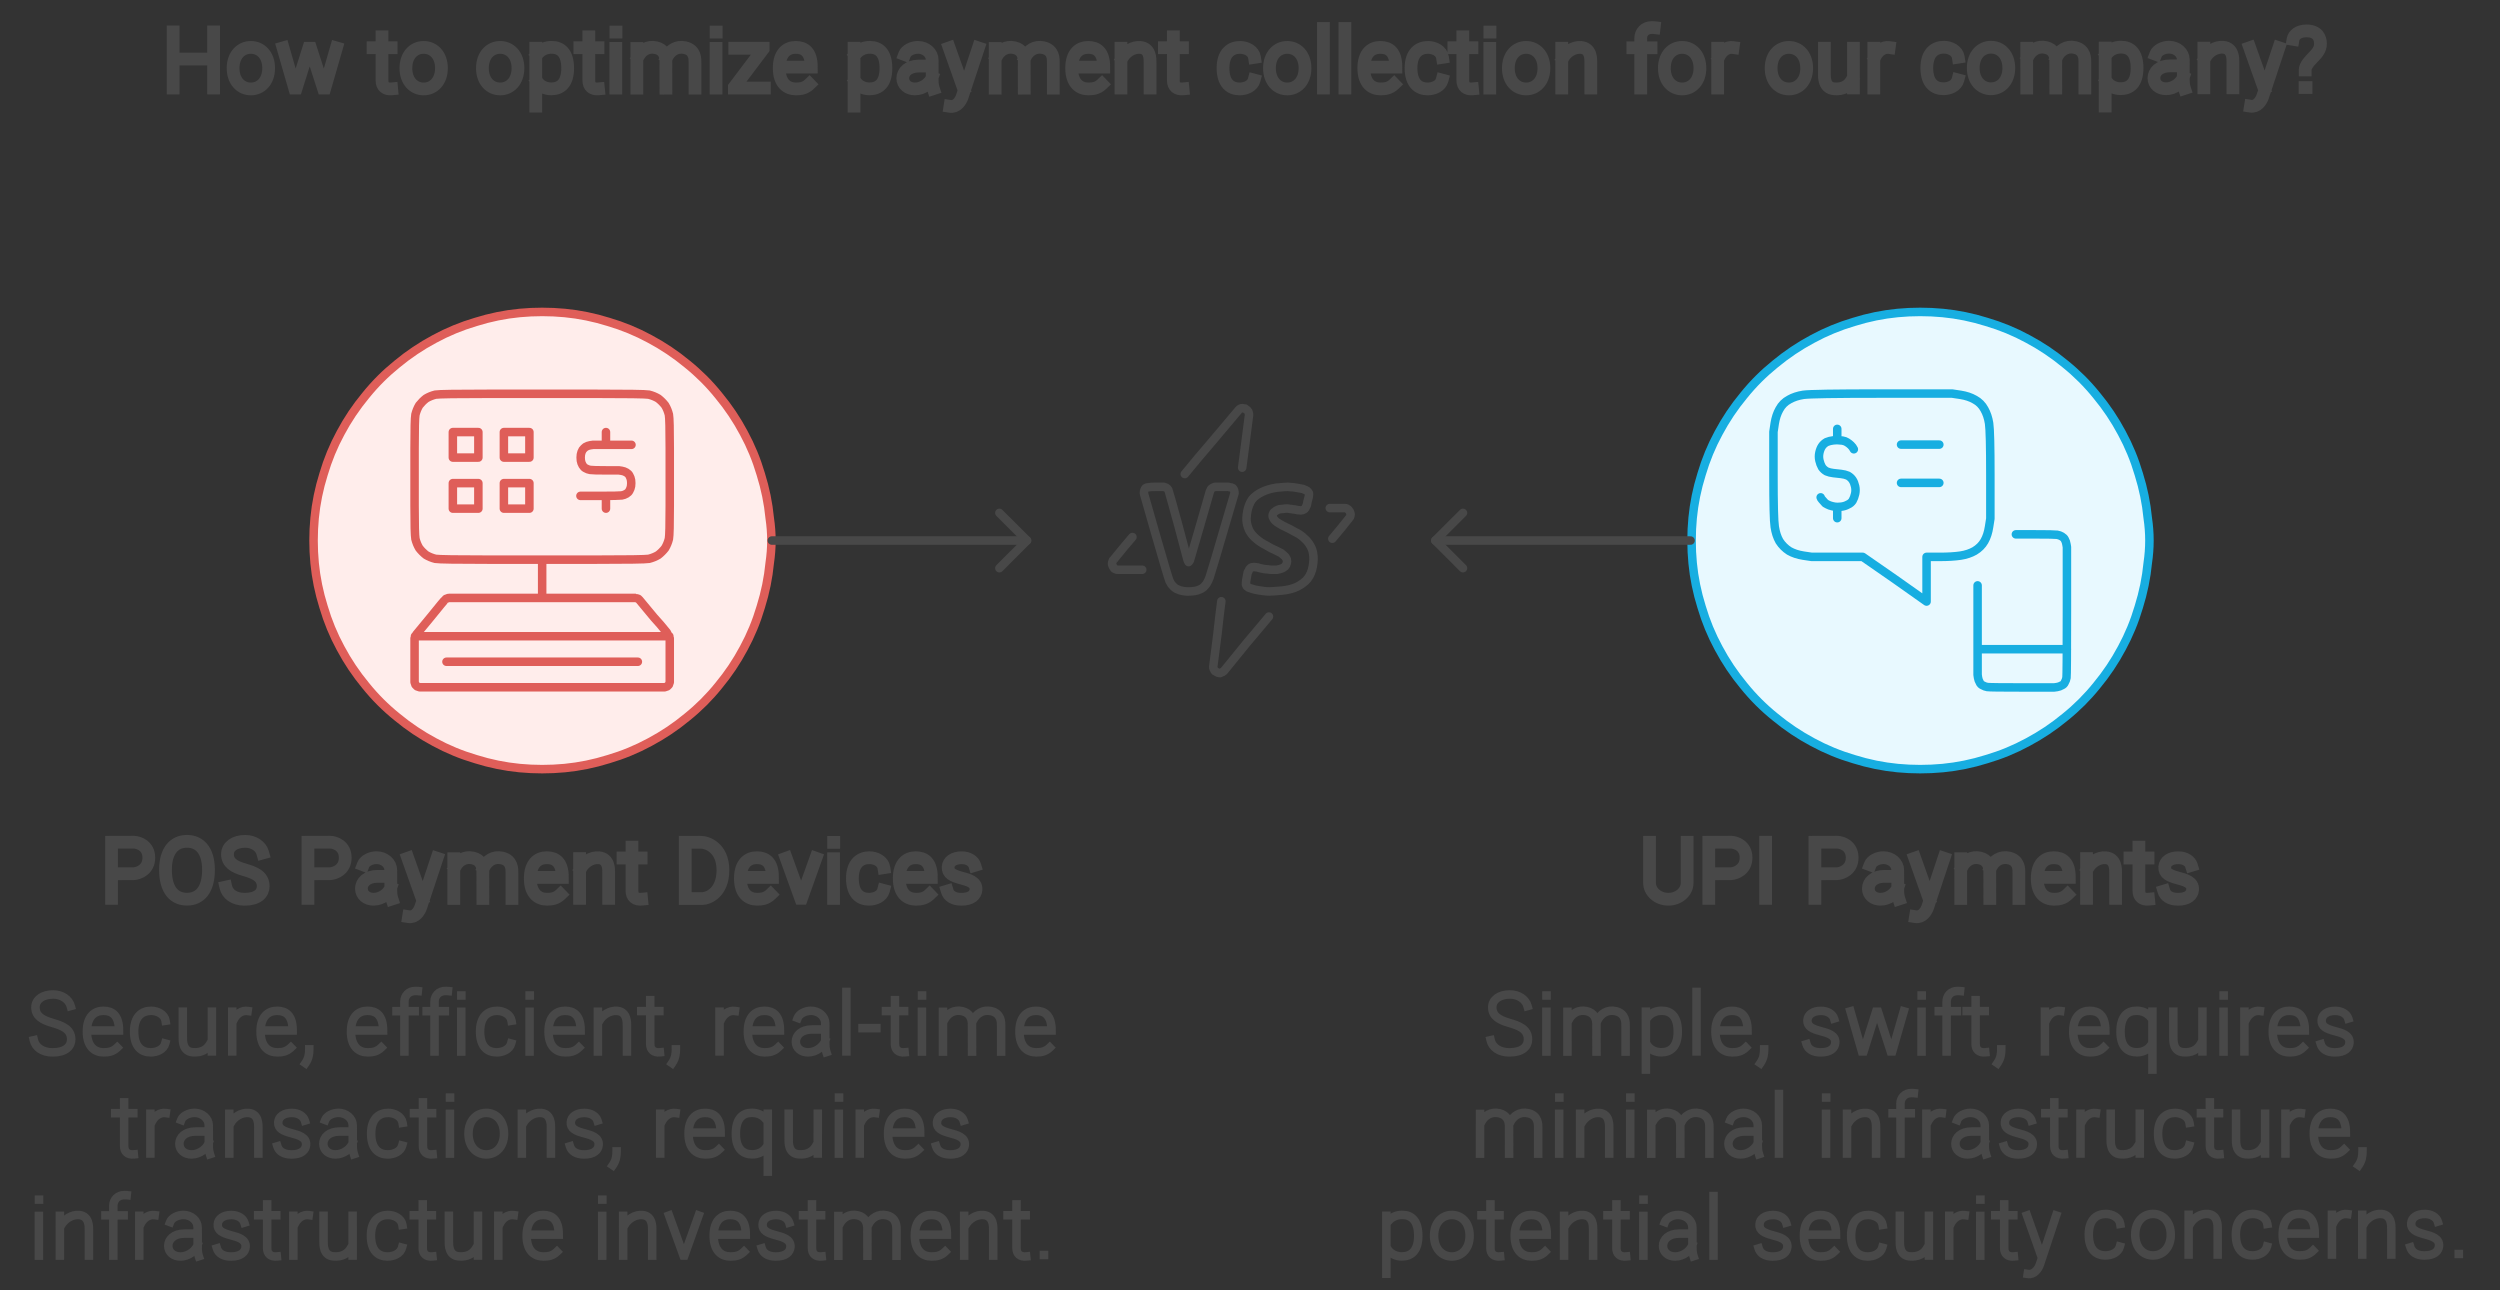 <svg width="436" height="225" viewBox="0 0 436 225" fill="none" xmlns="http://www.w3.org/2000/svg">
<rect x="0" y="0" width="436" height="225" fill="#333333" stroke="none"/>
<path fill-rule="evenodd" clip-rule="evenodd" d="M134.533 94.269C134.533 92.983 134.434 91.672 134.236 90.337C133.989 87.766 133.47 85.219 132.679 82.697C131.937 80.175 130.948 77.777 129.712 75.502C128.476 73.178 127.017 71.002 125.335 68.975C123.704 66.947 121.874 65.118 119.846 63.486C117.819 61.805 115.643 60.346 113.319 59.109C111.044 57.873 108.646 56.884 106.124 56.142C103.602 55.351 101.055 54.832 98.484 54.585C95.863 54.338 93.242 54.338 90.621 54.585C88.05 54.832 85.503 55.351 82.981 56.142C80.46 56.884 78.061 57.873 75.786 59.109C73.462 60.346 71.287 61.805 69.259 63.486C67.232 65.118 65.402 66.947 63.77 68.975C62.089 71.002 60.63 73.178 59.394 75.502C58.157 77.777 57.169 80.175 56.427 82.697C55.636 85.219 55.116 87.766 54.869 90.337C54.622 92.958 54.622 95.579 54.869 98.2C55.116 100.771 55.636 103.318 56.427 105.84C57.169 108.362 58.157 110.76 59.394 113.035C60.63 115.359 62.089 117.535 63.77 119.562C65.402 121.59 67.232 123.419 69.259 125.051C71.287 126.733 73.462 128.191 75.786 129.428C78.061 130.664 80.46 131.653 82.981 132.395C85.503 133.186 88.05 133.705 90.621 133.952C93.242 134.2 95.863 134.2 98.484 133.952C101.055 133.705 103.602 133.186 106.124 132.395C108.646 131.653 111.044 130.664 113.319 129.428C115.643 128.191 117.819 126.733 119.846 125.051C121.874 123.419 123.704 121.59 125.335 119.562C127.017 117.535 128.476 115.359 129.712 113.035C130.948 110.76 131.937 108.362 132.679 105.84C133.47 103.318 133.989 100.771 134.236 98.2C134.434 96.865 134.533 95.554 134.533 94.269Z" fill="#FFEDEB" stroke="#DF5E59" stroke-width="1.484" stroke-miterlimit="1.5" stroke-linecap="round" stroke-linejoin="round"/>
<path fill-rule="evenodd" clip-rule="evenodd" d="M374.861 94.269C374.861 92.983 374.762 91.672 374.565 90.337C374.317 87.766 373.798 85.219 373.007 82.697C372.265 80.175 371.276 77.777 370.04 75.502C368.804 73.178 367.345 71.002 365.664 68.975C364.032 66.947 362.202 65.118 360.175 63.486C358.147 61.805 355.971 60.346 353.647 59.109C351.372 57.873 348.974 56.884 346.452 56.142C343.93 55.351 341.384 54.832 338.812 54.585C336.191 54.338 333.57 54.338 330.95 54.585C328.378 54.832 325.832 55.351 323.31 56.142C320.788 56.884 318.389 57.873 316.115 59.109C313.79 60.346 311.615 61.805 309.587 63.486C307.56 65.118 305.73 66.947 304.098 68.975C302.417 71.002 300.958 73.178 299.722 75.502C298.486 77.777 297.497 80.175 296.755 82.697C295.964 85.219 295.444 87.766 295.197 90.337C294.95 92.958 294.95 95.579 295.197 98.2C295.444 100.771 295.964 103.318 296.755 105.84C297.497 108.362 298.486 110.76 299.722 113.035C300.958 115.359 302.417 117.535 304.098 119.562C305.73 121.59 307.56 123.419 309.587 125.051C311.615 126.733 313.79 128.191 316.115 129.428C318.389 130.664 320.788 131.653 323.31 132.395C325.832 133.186 328.378 133.705 330.95 133.952C333.57 134.2 336.191 134.2 338.812 133.952C341.384 133.705 343.93 133.186 346.452 132.395C348.974 131.653 351.372 130.664 353.647 129.428C355.971 128.191 358.147 126.733 360.175 125.051C362.202 123.419 364.032 121.59 365.664 119.562C367.345 117.535 368.804 115.359 370.04 113.035C371.276 110.76 372.265 108.362 373.007 105.84C373.798 103.318 374.317 100.771 374.565 98.2C374.762 96.865 374.861 95.554 374.861 94.269Z" fill="#E8F9FF" stroke="#17AEE1" stroke-width="1.484" stroke-miterlimit="1.5" stroke-linecap="round" stroke-linejoin="round"/>
<path d="M30.197 5.569V15.353M37.253 5.569V15.353M30.574 10.298H36.897M49.367 8.352L51.381 15.347H51.661L53.843 8.421H54.166L56.396 15.347H56.655L58.671 8.352M68.305 15.5C67.259 15.603 66.623 15.059 66.623 14.062V6.417M68.217 8.317H66.909M65.057 8.317H66.344M93.438 8.415V18.517M93.709 9.416C94.364 8.602 95.24 8.255 96.211 8.255C97.829 8.255 99 9.253 99 11.902C99 14.551 97.751 15.498 96.133 15.498C95.19 15.498 94.236 15.097 93.709 14.308M104.376 15.5C103.33 15.603 102.694 15.059 102.694 14.062V6.417M104.289 8.317H102.981M101.129 8.317H102.415M107.409 5.594H107.427M107.397 8.437V15.365M111.067 8.445L111.067 15.379M116.136 15.379L116.128 10.414C116.081 9.714 115.808 8.641 114.418 8.322C112.979 7.993 111.882 8.767 111.336 9.765M121.206 15.379V10.888C121.206 10.36 121.291 8.735 119.488 8.322C117.983 7.977 116.845 8.84 116.326 9.905M124.885 5.594H124.903M124.873 8.437V15.365M128.142 8.419H133.094V8.535L128.078 15.187V15.353L133.312 15.353M141.173 14.678C140.451 15.373 139.691 15.509 138.811 15.509C137.277 15.509 135.895 14.537 135.895 11.888C135.895 9.238 137.237 8.266 138.771 8.266C140.306 8.266 141.495 9.049 141.495 11.699H136.14M148.943 8.415V18.517M149.215 9.416C149.87 8.602 150.746 8.255 151.717 8.255C153.335 8.255 154.506 9.253 154.506 11.902C154.506 14.551 153.256 15.498 151.638 15.498C150.695 15.498 149.742 15.097 149.215 14.308M157.766 9.506C158.036 8.79 159.087 8.261 160.081 8.261C161.456 8.261 162.57 9.235 162.57 10.436L162.574 11.518V13.457C162.574 14.23 162.556 14.778 162.779 15.465M162.293 11.518H160.269C158.412 11.518 157.448 12.546 157.448 13.654C157.448 14.762 158.366 15.511 159.565 15.511C161.035 15.511 162.241 14.433 162.538 13.576M165.674 18.549C166.827 18.732 167.511 17.656 167.776 16.954L170.632 8.353M165.543 8.353L168.022 15.332M173.56 8.445L173.56 15.379M178.629 15.379L178.621 10.414C178.573 9.714 178.301 8.641 176.911 8.322C175.472 7.993 174.374 8.767 173.828 9.765M183.699 15.379V10.888C183.699 10.36 183.784 8.735 181.981 8.322C180.476 7.977 179.338 8.84 178.818 9.905M192.176 14.678C191.454 15.373 190.693 15.509 189.814 15.509C188.28 15.509 186.898 14.537 186.898 11.888C186.898 9.238 188.24 8.266 189.774 8.266C191.309 8.266 192.498 9.049 192.498 11.699H187.143M195.5 8.419L195.5 15.353M200.57 15.353V10.862C200.57 10.334 200.64 8.427 198.873 8.276C197.569 8.165 196.316 8.999 195.74 10.033M206.315 15.5C205.269 15.603 204.633 15.059 204.633 14.062V6.417M206.228 8.317H204.92M203.068 8.317H204.354M218.719 13.963C218.443 14.998 217.28 15.509 216.191 15.509C214.605 15.509 213.295 14.537 213.295 11.888C213.295 9.238 214.682 8.266 216.267 8.266C217.385 8.266 218.609 8.887 218.782 10.003M230.805 4.966V15.352M234.551 4.966V15.352M243.127 14.678C242.404 15.373 241.644 15.509 240.765 15.509C239.231 15.509 237.848 14.537 237.848 11.888C237.848 9.238 239.191 8.266 240.725 8.266C242.26 8.266 243.449 9.049 243.449 11.699H238.094M251.504 13.963C251.228 14.998 250.066 15.509 248.976 15.509C247.391 15.509 246.081 14.537 246.081 11.888C246.081 9.238 247.467 8.266 249.053 8.266C250.171 8.266 251.395 8.887 251.568 10.003M256.799 15.5C255.753 15.603 255.117 15.059 255.117 14.062V6.417M256.711 8.317H255.403M253.551 8.317H254.838M259.832 5.594H259.849M259.82 8.437V15.365M272.368 8.419L272.368 15.353M277.437 15.353V10.862C277.437 10.334 277.508 8.427 275.741 8.276C274.437 8.165 273.184 8.999 272.608 10.033M288.483 4.819C288.358 4.805 288.149 4.805 288.055 4.805C286.883 4.805 286.143 5.641 286.143 6.673V15.354M287.941 8.333H286.392M284.769 8.333H285.901M302.25 8.292C301.226 8.151 300.3 8.819 299.824 9.783M299.561 8.414V15.349M323.243 15.343L323.243 8.409M318.173 8.409V12.9C318.173 13.428 318.103 15.329 319.87 15.486C321.42 15.624 322.365 15.001 322.886 14.123M329.479 8.292C328.456 8.151 327.53 8.819 327.053 9.783M326.79 8.414V15.349M341.459 13.931C341.183 14.966 340.021 15.477 338.931 15.477C337.346 15.477 336.036 14.505 336.036 11.856C336.036 9.207 337.422 8.234 339.008 8.234C340.126 8.234 341.35 8.855 341.523 9.971M353.459 8.413L353.46 15.347M358.529 15.347L358.521 10.382C358.473 9.682 358.201 8.609 356.811 8.29C355.372 7.961 354.274 8.735 353.728 9.733M363.599 15.347V10.856C363.599 10.328 363.684 8.703 361.881 8.29C360.376 7.945 359.237 8.808 358.718 9.873M367.14 8.383V18.485M367.411 9.384C368.066 8.571 368.942 8.223 369.913 8.223C371.531 8.223 372.702 9.221 372.702 11.87C372.702 14.52 371.453 15.466 369.835 15.466C368.892 15.466 367.938 15.065 367.411 14.276M375.963 9.474C376.233 8.758 377.283 8.229 378.277 8.229C379.652 8.229 380.766 9.203 380.766 10.404L380.771 11.486V13.425C380.771 14.198 380.752 14.746 380.976 15.433M380.489 11.486H378.466C376.609 11.486 375.644 12.514 375.644 13.622C375.644 14.73 376.563 15.479 377.761 15.479C379.232 15.479 380.438 14.402 380.735 13.544M384.353 8.387L384.353 15.321M389.422 15.321V10.83C389.422 10.302 389.493 8.395 387.726 8.244C386.422 8.133 385.169 8.967 384.593 10.001M392.482 18.517C393.635 18.7 394.319 17.624 394.584 16.922L397.44 8.321M392.352 8.321L394.83 15.3M402.022 12.202C402.022 11.978 402.08 11.389 403.095 10.334C404.111 9.279 404.69 8.69 404.69 7.616C404.69 6.598 404.198 5.389 402.248 5.389C400.778 5.389 400.02 6.173 399.908 6.856M401.998 15.273H402.173M46.852 11.888C46.852 14.162 45.464 15.511 43.752 15.511C42.04 15.511 40.652 14.162 40.652 11.888C40.652 9.614 42.04 8.266 43.752 8.266C45.464 8.266 46.852 9.614 46.852 11.888ZM76.989 11.888C76.989 14.162 75.601 15.511 73.889 15.511C72.177 15.511 70.789 14.162 70.789 11.888C70.789 9.614 72.177 8.266 73.889 8.266C75.601 8.266 76.989 9.614 76.989 11.888ZM90.333 11.888C90.333 14.162 88.945 15.511 87.233 15.511C85.521 15.511 84.134 14.162 84.134 11.888C84.134 9.614 85.521 8.266 87.233 8.266C88.945 8.266 90.333 9.614 90.333 11.888ZM227.594 11.888C227.594 14.162 226.206 15.511 224.494 15.511C222.783 15.511 221.395 14.162 221.395 11.888C221.395 9.614 222.783 8.266 224.494 8.266C226.206 8.266 227.594 9.614 227.594 11.888ZM269.258 11.888C269.258 14.162 267.871 15.511 266.159 15.511C264.447 15.511 263.059 14.162 263.059 11.888C263.059 9.614 264.447 8.266 266.159 8.266C267.871 8.266 269.258 9.614 269.258 11.888ZM296.466 11.888C296.466 14.162 295.078 15.511 293.366 15.511C291.654 15.511 290.266 14.162 290.266 11.888C290.266 9.614 291.654 8.266 293.366 8.266C295.078 8.266 296.466 9.614 296.466 11.888ZM315.084 11.888C315.084 14.162 313.696 15.511 311.984 15.511C310.272 15.511 308.884 14.162 308.884 11.888C308.884 9.614 310.272 8.266 311.984 8.266C313.696 8.266 315.084 9.614 315.084 11.888ZM350.335 11.856C350.335 14.13 348.947 15.479 347.235 15.479C345.523 15.479 344.135 14.13 344.135 11.856C344.135 9.583 345.523 8.234 347.235 8.234C348.947 8.234 350.335 9.583 350.335 11.856Z" stroke="#484848" stroke-width="2.225" stroke-linecap="square"/>
<path d="M94.553 104.282C83.773 104.282 78.383 104.282 78.383 104.282C78.383 104.282 78.358 104.282 78.309 104.282C78.21 104.282 78.111 104.307 78.012 104.356C77.963 104.356 77.889 104.381 77.79 104.431C77.74 104.48 77.691 104.53 77.641 104.579C77.543 104.628 76.677 105.667 75.045 107.694C73.413 109.672 72.597 110.661 72.597 110.661C72.597 110.661 72.548 110.785 72.449 111.032C72.35 111.23 72.301 111.329 72.301 111.329C72.301 111.329 72.301 112.565 72.301 115.038C72.301 117.51 72.301 118.746 72.301 118.746C72.301 118.746 72.301 118.821 72.301 118.969C72.35 119.167 72.4 119.315 72.449 119.414C72.548 119.513 72.647 119.612 72.746 119.711C72.845 119.76 72.993 119.81 73.191 119.859C73.339 119.859 80.46 119.859 94.553 119.859C108.647 119.859 115.693 119.859 115.693 119.859C115.693 119.859 115.767 119.859 115.916 119.859C116.114 119.81 116.262 119.76 116.361 119.711C116.46 119.612 116.559 119.513 116.658 119.414C116.707 119.315 116.756 119.167 116.806 118.969C116.806 118.821 116.806 117.51 116.806 115.038C116.806 112.565 116.806 111.329 116.806 111.329C116.806 111.329 116.756 111.23 116.658 111.032C116.46 110.637 116.336 110.389 116.287 110.29C115.495 109.301 114.754 108.436 114.061 107.694C112.38 105.667 111.539 104.653 111.539 104.653C111.539 104.653 111.515 104.628 111.465 104.579C111.416 104.53 111.366 104.48 111.317 104.431C111.218 104.381 111.144 104.356 111.094 104.356C110.996 104.307 110.921 104.282 110.872 104.282C110.773 104.282 105.333 104.282 94.553 104.282ZM94.553 104.282V97.606M116.732 110.958H72.375M77.864 115.409H111.243M105.68 86.48V88.706M105.68 75.354V77.579M101.229 86.48C102.366 86.48 103.479 86.48 104.567 86.48C106.792 86.48 108.078 86.456 108.424 86.406C108.721 86.357 108.993 86.258 109.24 86.109C109.487 85.961 109.66 85.788 109.759 85.59C109.908 85.343 110.006 85.071 110.056 84.774C110.105 84.428 110.105 84.082 110.056 83.736C110.006 83.439 109.908 83.167 109.759 82.92C109.66 82.722 109.487 82.549 109.24 82.401C108.993 82.252 108.721 82.153 108.424 82.104C108.078 82.055 107.905 82.03 107.905 82.03C107.905 82.03 107.163 82.03 105.68 82.03C104.196 82.03 103.281 82.005 102.935 81.956C102.638 81.906 102.366 81.807 102.119 81.659C101.921 81.56 101.748 81.387 101.6 81.14C101.452 80.892 101.353 80.62 101.303 80.324C101.254 79.978 101.254 79.631 101.303 79.285C101.353 78.989 101.452 78.717 101.6 78.469C101.748 78.272 101.921 78.099 102.119 77.95C102.366 77.802 102.638 77.703 102.935 77.653C103.281 77.604 103.454 77.579 103.454 77.579C103.454 77.579 104.567 77.579 106.792 77.579C107.93 77.579 109.042 77.579 110.13 77.579M78.977 75.354V79.805H83.427V75.354H78.977ZM87.878 75.354V79.805H92.328V75.354H87.878ZM78.977 84.255V88.706H83.427V84.255H78.977ZM87.878 84.255V88.706H92.328V84.255H87.878ZM94.553 68.678C97.52 68.678 100.487 68.678 103.454 68.678C109.388 68.678 112.627 68.728 113.171 68.827C113.765 68.975 114.309 69.197 114.803 69.494C115.248 69.84 115.644 70.236 115.99 70.681C116.287 71.175 116.509 71.719 116.658 72.313C116.756 72.857 116.806 74.81 116.806 78.173C116.806 81.486 116.806 84.824 116.806 88.186C116.806 91.499 116.756 93.428 116.658 93.972C116.509 94.565 116.287 95.109 115.99 95.604C115.644 96.049 115.248 96.445 114.803 96.791C114.309 97.087 113.765 97.31 113.171 97.458C112.627 97.557 109.388 97.606 103.454 97.606C97.52 97.606 91.586 97.606 85.652 97.606C79.718 97.606 76.479 97.557 75.935 97.458C75.342 97.31 74.798 97.087 74.303 96.791C73.859 96.445 73.463 96.049 73.117 95.604C72.82 95.109 72.597 94.565 72.449 93.972C72.35 93.428 72.301 91.499 72.301 88.186C72.301 84.824 72.301 81.486 72.301 78.173C72.301 74.81 72.35 72.857 72.449 72.313C72.597 71.719 72.82 71.175 73.117 70.681C73.463 70.236 73.859 69.84 74.303 69.494C74.798 69.197 75.342 68.975 75.935 68.827C76.479 68.728 79.718 68.678 85.652 68.678C88.619 68.678 91.586 68.678 94.553 68.678Z" stroke="#DF5E59" stroke-width="1.484" stroke-miterlimit="1.5" stroke-linecap="round" stroke-linejoin="round"/>
<path d="M213.001 104.856C212.753 106.735 212.531 108.614 212.333 110.493C211.838 114.251 211.591 116.18 211.591 116.279C211.591 116.427 211.616 116.551 211.665 116.65C211.715 116.748 211.764 116.847 211.814 116.946C211.863 117.045 211.962 117.119 212.11 117.169C212.209 117.218 212.259 117.243 212.259 117.243C212.259 117.243 212.308 117.268 212.407 117.317C212.555 117.367 212.679 117.391 212.778 117.391C212.877 117.342 212.976 117.292 213.075 117.243C213.174 117.243 213.272 117.194 213.371 117.095C213.47 116.996 213.52 116.946 213.52 116.946C213.52 116.946 214.805 115.364 217.377 112.199C218.712 110.617 220.022 109.059 221.308 107.526M232.36 93.952C232.855 93.359 233.349 92.765 233.844 92.172C234.783 90.985 235.278 90.367 235.327 90.317C235.426 90.219 235.476 90.12 235.476 90.021C235.525 89.922 235.55 89.823 235.55 89.724C235.55 89.625 235.525 89.526 235.476 89.427C235.426 89.279 235.401 89.205 235.401 89.205C235.401 89.205 235.377 89.18 235.327 89.131C235.278 89.032 235.204 88.933 235.105 88.834C235.055 88.784 234.981 88.735 234.882 88.686C234.783 88.636 234.684 88.611 234.586 88.611C234.487 88.611 234.437 88.611 234.437 88.611C234.437 88.611 234.017 88.611 233.176 88.611C232.731 88.611 232.311 88.611 231.915 88.611M199.204 99.367C198.512 99.367 197.819 99.367 197.127 99.367C195.742 99.367 195.001 99.367 194.902 99.367C194.803 99.367 194.704 99.342 194.605 99.293C194.506 99.243 194.407 99.194 194.308 99.144C194.259 99.095 194.209 99.021 194.16 98.922C194.111 98.823 194.086 98.773 194.086 98.773C194.086 98.773 194.061 98.724 194.012 98.625C193.962 98.526 193.938 98.403 193.938 98.254C193.938 98.155 193.962 98.056 194.012 97.957C194.012 97.908 194.036 97.834 194.086 97.735C194.185 97.636 194.234 97.587 194.234 97.587C194.234 97.587 194.778 96.919 195.866 95.584C196.41 94.941 196.954 94.298 197.498 93.655M206.621 82.677C208.154 80.798 209.712 78.944 211.294 77.114C214.36 73.455 215.943 71.576 216.042 71.477C216.141 71.378 216.24 71.304 216.338 71.254C216.437 71.205 216.536 71.18 216.635 71.18C216.734 71.18 216.858 71.205 217.006 71.254C217.105 71.254 217.154 71.254 217.154 71.254C217.154 71.254 217.204 71.304 217.303 71.403C217.451 71.452 217.55 71.526 217.599 71.625C217.698 71.724 217.748 71.823 217.748 71.922C217.797 72.021 217.822 72.12 217.822 72.219C217.822 72.367 217.822 72.441 217.822 72.441C217.822 72.441 217.624 73.974 217.229 77.04C217.031 78.523 216.833 80.032 216.635 81.565M210.924 100.776C211.665 98.403 212.382 96.004 213.075 93.581C214.509 88.735 215.251 86.213 215.3 86.015C215.3 85.817 215.275 85.644 215.226 85.496C215.176 85.348 215.102 85.224 215.003 85.125C214.855 85.026 214.682 84.977 214.484 84.977C214.286 84.927 214.187 84.903 214.187 84.903C214.187 84.903 213.841 84.903 213.149 84.903C212.457 84.903 212.036 84.903 211.888 84.903C211.74 84.952 211.616 85.001 211.517 85.051C211.418 85.1 211.344 85.15 211.294 85.199C211.196 85.298 211.121 85.422 211.072 85.57C211.023 85.669 210.998 85.719 210.998 85.719C210.998 85.719 210.429 87.697 209.292 91.653C208.154 95.559 207.561 97.587 207.512 97.735C207.462 97.834 207.388 97.933 207.289 98.032C207.24 97.933 207.19 97.834 207.141 97.735C207.091 97.587 207.067 97.512 207.067 97.512C207.067 97.512 206.547 95.559 205.509 91.653C204.421 87.697 203.852 85.669 203.803 85.57C203.753 85.422 203.704 85.323 203.654 85.273C203.556 85.175 203.457 85.1 203.358 85.051C203.259 85.001 203.135 84.952 202.987 84.903C202.888 84.903 202.839 84.903 202.839 84.903C202.839 84.903 202.468 84.903 201.726 84.903C200.984 84.903 200.514 84.927 200.317 84.977C200.119 84.977 199.946 85.026 199.797 85.125C199.698 85.224 199.624 85.348 199.575 85.496C199.525 85.644 199.501 85.817 199.501 86.015C199.55 86.213 199.575 86.312 199.575 86.312C199.575 86.312 200.267 88.735 201.652 93.581C203.036 98.378 203.803 100.949 203.951 101.295C204.099 101.641 204.297 101.938 204.545 102.185C204.742 102.433 205.014 102.63 205.36 102.779C205.657 102.927 205.979 103.026 206.325 103.076C206.72 103.125 206.918 103.15 206.918 103.15C206.918 103.15 207.067 103.15 207.363 103.15C207.61 103.15 207.932 103.125 208.327 103.076C208.674 103.026 208.995 102.927 209.292 102.779C209.638 102.63 209.91 102.433 210.108 102.185C210.355 101.938 210.553 101.641 210.701 101.295C210.849 100.949 210.924 100.776 210.924 100.776ZM222.124 99.367C222.025 99.367 221.902 99.367 221.753 99.367C221.555 99.367 221.333 99.342 221.086 99.293C220.838 99.293 220.591 99.268 220.344 99.218C220.146 99.169 219.924 99.12 219.676 99.07C219.429 98.971 219.207 98.922 219.009 98.922C218.761 98.872 218.564 98.872 218.415 98.922C218.267 98.922 218.143 98.996 218.044 99.144C217.896 99.243 217.797 99.391 217.748 99.589C217.649 99.738 217.599 99.812 217.599 99.812C217.599 99.812 217.55 100.084 217.451 100.628C217.352 101.122 217.303 101.444 217.303 101.592C217.303 101.74 217.303 101.864 217.303 101.963C217.352 102.062 217.402 102.161 217.451 102.26C217.55 102.309 217.649 102.383 217.748 102.482C217.847 102.532 218.069 102.606 218.415 102.705C218.712 102.804 219.033 102.878 219.38 102.927C219.676 102.977 219.998 103.026 220.344 103.076C220.69 103.125 221.036 103.15 221.382 103.15C221.728 103.15 222.445 103.1 223.533 103.001C224.572 102.902 225.462 102.68 226.204 102.334C226.995 101.938 227.613 101.468 228.058 100.924C228.503 100.331 228.8 99.614 228.948 98.773C229.097 97.933 229.121 97.24 229.022 96.696C228.973 96.153 228.8 95.633 228.503 95.139C228.256 94.694 227.91 94.273 227.465 93.878C227.02 93.433 226.476 93.062 225.833 92.765C225.239 92.419 224.72 92.147 224.275 91.949C223.83 91.751 223.459 91.554 223.163 91.356C222.816 91.158 222.569 90.985 222.421 90.837C222.223 90.639 222.099 90.466 222.05 90.317C221.951 90.169 221.926 89.971 221.976 89.724C222.025 89.526 222.124 89.378 222.272 89.279C222.421 89.131 222.619 89.007 222.866 88.908C223.064 88.809 223.336 88.76 223.682 88.76C223.978 88.71 224.226 88.686 224.423 88.686C224.621 88.686 224.794 88.71 224.943 88.76C225.141 88.76 225.338 88.784 225.536 88.834C225.684 88.834 225.858 88.859 226.055 88.908C226.204 88.957 226.377 88.982 226.575 88.982C226.772 89.032 226.945 89.032 227.094 88.982C227.242 88.933 227.391 88.859 227.539 88.76C227.638 88.661 227.712 88.537 227.761 88.389C227.86 88.191 227.91 88.092 227.91 88.092C227.91 88.092 227.959 87.845 228.058 87.35C228.206 86.856 228.281 86.534 228.281 86.386C228.281 86.238 228.281 86.114 228.281 86.015C228.231 85.916 228.157 85.817 228.058 85.719C228.009 85.62 227.91 85.545 227.761 85.496C227.662 85.447 227.489 85.372 227.242 85.273C226.945 85.224 226.673 85.175 226.426 85.125C226.13 85.076 225.833 85.026 225.536 84.977C225.239 84.977 224.943 84.952 224.646 84.903C224.349 84.903 223.682 84.952 222.643 85.051C221.654 85.199 220.814 85.447 220.121 85.793C219.38 86.139 218.786 86.584 218.341 87.128C217.946 87.721 217.674 88.413 217.525 89.205C217.377 90.045 217.352 90.713 217.451 91.207C217.55 91.751 217.723 92.246 217.97 92.691C218.267 93.186 218.663 93.63 219.157 94.026C219.602 94.422 220.171 94.793 220.863 95.139C221.506 95.534 222.025 95.806 222.421 95.955C222.816 96.153 223.163 96.326 223.459 96.474C223.706 96.672 223.929 96.87 224.127 97.067C224.275 97.265 224.374 97.438 224.423 97.587C224.473 97.784 224.473 97.982 224.423 98.18C224.374 98.427 224.275 98.625 224.127 98.773C223.978 98.922 223.781 99.045 223.533 99.144C223.286 99.243 222.989 99.317 222.643 99.367C222.297 99.367 222.124 99.367 222.124 99.367Z" stroke="#484848" stroke-width="1.484" stroke-miterlimit="1.5" stroke-linecap="round" stroke-linejoin="round"/>
<path d="M317.523 86.737C317.573 86.885 317.647 87.009 317.746 87.108C317.944 87.355 318.142 87.578 318.339 87.775C318.587 87.924 318.834 88.047 319.081 88.146C319.378 88.245 319.675 88.319 319.971 88.369C320.268 88.418 320.639 88.418 321.084 88.369C321.529 88.319 321.925 88.196 322.271 87.998C322.617 87.85 322.889 87.627 323.087 87.33C323.284 86.984 323.433 86.589 323.532 86.144C323.631 85.698 323.631 85.253 323.532 84.808C323.433 84.363 323.284 83.992 323.087 83.696C322.889 83.399 322.617 83.152 322.271 82.954C321.925 82.806 321.529 82.707 321.084 82.657C320.639 82.608 320.194 82.558 319.749 82.509C319.304 82.46 318.908 82.361 318.562 82.212C318.216 82.014 317.944 81.767 317.746 81.471C317.548 81.124 317.4 80.729 317.301 80.284C317.202 79.839 317.202 79.394 317.301 78.948C317.4 78.504 317.548 78.133 317.746 77.836C317.944 77.539 318.216 77.292 318.562 77.094C318.908 76.946 319.304 76.847 319.749 76.797C320.194 76.748 320.565 76.748 320.861 76.797C321.158 76.797 321.455 76.847 321.751 76.946C321.999 77.045 322.246 77.193 322.493 77.391C322.691 77.539 322.889 77.737 323.087 77.984C323.186 78.133 323.26 78.256 323.309 78.355M320.416 88.443V90.371M320.416 74.795V76.723M331.543 77.539H338.218M331.543 84.215H338.218M351.57 93.19C352.707 93.19 353.82 93.19 354.908 93.19C357.133 93.19 358.419 93.215 358.765 93.264C359.062 93.314 359.334 93.413 359.581 93.561C359.828 93.709 360.001 93.882 360.1 94.08C360.248 94.328 360.347 94.624 360.397 94.97C360.446 95.267 360.471 95.415 360.471 95.415C360.471 95.415 360.471 99.124 360.471 106.542C360.471 113.959 360.446 117.841 360.397 118.187C360.347 118.484 360.248 118.756 360.1 119.003C360.001 119.25 359.828 119.423 359.581 119.522C359.334 119.671 359.062 119.77 358.765 119.819C358.419 119.869 358.246 119.893 358.246 119.893C358.246 119.893 356.391 119.893 352.683 119.893C348.974 119.893 346.946 119.869 346.6 119.819C346.303 119.77 346.031 119.671 345.784 119.522C345.537 119.423 345.364 119.25 345.265 119.003C345.117 118.756 345.018 118.484 344.968 118.187C344.919 117.841 344.894 117.668 344.894 117.668C344.894 117.668 344.894 115.072 344.894 109.88C344.894 107.308 344.894 104.712 344.894 102.091M360.471 113.217H344.894M309.29 75.314C309.29 77.836 309.29 80.358 309.29 82.88C309.29 87.924 309.364 90.915 309.513 91.855C309.661 92.844 309.933 93.685 310.328 94.377C310.774 95.069 311.342 95.638 312.035 96.083C312.727 96.479 313.543 96.751 314.482 96.899C315.471 97.047 315.966 97.121 315.966 97.121C315.966 97.121 317.449 97.121 320.416 97.121C323.383 97.121 324.867 97.121 324.867 97.121C324.867 97.121 326.721 98.407 330.43 100.979C334.139 103.599 335.993 104.91 335.993 104.91C335.993 104.91 335.993 103.599 335.993 100.979C335.993 98.407 335.993 97.121 335.993 97.121C335.993 97.121 336.735 97.121 338.218 97.121C339.702 97.121 340.938 97.047 341.927 96.899C342.867 96.751 343.683 96.479 344.375 96.083C345.117 95.638 345.685 95.069 346.081 94.377C346.477 93.685 346.749 92.844 346.897 91.855C347.045 90.915 347.119 90.446 347.119 90.446C347.119 90.446 347.119 87.924 347.119 82.88C347.119 77.836 347.045 74.819 346.897 73.83C346.749 72.891 346.477 72.075 346.081 71.383C345.685 70.641 345.117 70.072 344.375 69.677C343.683 69.281 342.867 69.009 341.927 68.861C340.938 68.712 340.444 68.638 340.444 68.638C340.444 68.638 336.364 68.638 328.205 68.638C320.045 68.638 315.471 68.712 314.482 68.861C313.543 69.009 312.727 69.281 312.035 69.677C311.293 70.072 310.724 70.641 310.328 71.383C309.933 72.075 309.661 72.891 309.513 73.83C309.364 74.819 309.29 75.314 309.29 75.314Z" stroke="#17AEE1" stroke-width="1.484" stroke-miterlimit="1.5" stroke-linecap="round" stroke-linejoin="round"/>
<path d="M134.607 94.269H179.113" stroke="#484848" stroke-width="1.484" stroke-miterlimit="1.5" stroke-linecap="round" stroke-linejoin="round"/>
<path d="M174.291 89.447C175.082 90.239 175.898 91.054 176.739 91.895C178.321 93.477 179.112 94.269 179.112 94.269C179.112 94.269 178.296 95.085 176.665 96.716C175.873 97.508 175.082 98.299 174.291 99.09" stroke="#484848" stroke-width="1.484" stroke-miterlimit="1.5" stroke-linecap="round" stroke-linejoin="round"/>
<path d="M294.826 94.269H250.321" stroke="#484848" stroke-width="1.484" stroke-miterlimit="1.5" stroke-linecap="round" stroke-linejoin="round"/>
<path d="M255.143 89.447C254.351 90.239 253.536 91.054 252.695 91.895C251.112 93.477 250.321 94.269 250.321 94.269C250.321 94.269 251.137 95.085 252.769 96.716C253.56 97.508 254.351 98.299 255.143 99.09" stroke="#484848" stroke-width="1.484" stroke-miterlimit="1.5" stroke-linecap="round" stroke-linejoin="round"/>
<path d="M19.455 156.673V146.892L23.37 146.88C24.185 146.909 25.954 147.489 25.954 149.583C25.954 151.676 24.185 152.314 23.37 152.371L19.847 152.381M45.821 148.756C45.501 147.596 44.299 146.734 42.75 146.734C40.934 146.734 39.672 147.624 39.672 148.976C39.672 150.437 40.758 151.15 42.616 151.685C44.245 152.159 45.905 152.728 45.905 154.564C45.905 155.798 44.931 156.833 42.664 156.833C40.83 156.833 39.658 155.913 39.387 154.709M53.709 156.673V146.892L57.624 146.88C58.44 146.909 60.208 147.489 60.208 149.583C60.208 151.676 58.44 152.314 57.624 152.371L54.101 152.381M63.349 150.824C63.62 150.108 64.67 149.579 65.664 149.579C67.039 149.579 68.153 150.553 68.153 151.754L68.157 152.835V154.774C68.157 155.548 68.139 156.096 68.363 156.783M67.876 152.835H65.853C63.996 152.835 63.031 153.864 63.031 154.972C63.031 156.08 63.95 156.829 65.148 156.829C66.618 156.829 67.824 155.751 68.121 154.894M71.257 159.867C72.41 160.05 73.094 158.974 73.359 158.272L76.215 149.671M71.126 149.671L73.605 156.65M79.143 149.763L79.143 156.697M84.212 156.697L84.204 151.732C84.156 151.032 83.884 149.959 82.494 149.64C81.055 149.311 79.958 150.084 79.411 151.083M89.282 156.697V152.206C89.282 151.678 89.367 150.053 87.564 149.64C86.059 149.295 84.921 150.158 84.401 151.223M97.759 155.996C97.037 156.691 96.277 156.827 95.397 156.827C93.863 156.827 92.481 155.855 92.481 153.206C92.481 150.556 93.823 149.584 95.357 149.584C96.892 149.584 98.081 150.367 98.081 153.017H92.726M101.083 149.737L101.083 156.671M106.153 156.671V152.18C106.153 151.652 106.224 149.745 104.456 149.594C103.152 149.483 101.899 150.317 101.323 151.351M111.898 156.818C110.853 156.921 110.216 156.377 110.216 155.38V147.735M111.811 149.635H110.503M108.651 149.635H109.937M134.402 155.996C133.679 156.691 132.919 156.827 132.04 156.827C130.505 156.827 129.123 155.855 129.123 153.206C129.123 150.556 130.465 149.584 132 149.584C133.534 149.584 134.724 150.367 134.724 153.017H129.369M142.29 149.671L139.791 156.664L139.642 156.664L137.117 149.671M145.388 146.912H145.405M145.376 149.755V156.683M154.083 155.281C153.808 156.316 152.645 156.827 151.555 156.827C149.97 156.827 148.66 155.855 148.66 153.206C148.66 150.556 150.046 149.584 151.632 149.584C152.75 149.584 153.974 150.205 154.147 151.321M162.106 155.996C161.384 156.691 160.624 156.827 159.744 156.827C158.21 156.827 156.828 155.855 156.828 153.206C156.828 150.556 158.17 149.584 159.704 149.584C161.239 149.584 162.428 150.367 162.428 153.017H157.073M169.999 150.925C169.779 150.2 168.923 149.592 167.729 149.592C166.328 149.592 165.424 150.232 165.356 151.199C165.278 152.308 166.193 152.735 167.625 153.119C168.881 153.458 170.323 153.815 170.209 155.183C170.135 156.065 169.41 156.833 167.662 156.833C166.248 156.833 165.449 156.228 165.201 155.407M28.862 151.709C28.862 155.198 30.38 156.818 32.612 156.818C34.843 156.818 36.361 155.198 36.361 151.709C36.361 148.219 34.717 146.726 32.612 146.726C30.506 146.726 28.862 148.219 28.862 151.709ZM122.481 156.71L119.507 156.712V146.895C120.21 146.895 121.159 146.893 122.197 146.893C123.275 146.866 126.079 147.804 126.079 151.763C126.079 155.722 123.464 156.71 122.481 156.71Z" stroke="#484848" stroke-width="2.225" stroke-linecap="square"/>
<path d="M287.679 146.894V153.964C287.679 155.545 289.147 156.828 290.958 156.828C292.77 156.828 294.238 155.545 294.238 153.964V146.894M298.013 156.673V146.892L301.928 146.88C302.743 146.908 304.512 147.489 304.512 149.582C304.512 151.676 302.743 152.313 301.928 152.371L298.404 152.381M307.925 146.887V156.67M316.519 156.673V146.892L320.435 146.88C321.25 146.908 323.018 147.489 323.018 149.582C323.018 151.676 321.25 152.313 320.435 152.371L316.911 152.381M326.159 150.824C326.43 150.108 327.48 149.579 328.474 149.579C329.849 149.579 330.963 150.553 330.963 151.754L330.968 152.835V154.774C330.968 155.548 330.949 156.096 331.173 156.782M330.686 152.835H328.663C326.806 152.835 325.841 153.864 325.841 154.972C325.841 156.08 326.76 156.829 327.958 156.829C329.428 156.829 330.634 155.751 330.932 154.894M334.067 159.867C335.22 160.049 335.904 158.974 336.169 158.271L339.025 149.671M333.937 149.671L336.415 156.65M341.953 149.762L341.953 156.696M347.022 156.696L347.014 151.732C346.967 151.032 346.694 149.958 345.304 149.64C343.865 149.31 342.768 150.084 342.222 151.083M352.092 156.696V152.206C352.092 151.678 352.177 150.053 350.374 149.64C348.869 149.295 347.731 150.158 347.211 151.222M360.569 155.996C359.847 156.691 359.087 156.827 358.208 156.827C356.673 156.827 355.291 155.855 355.291 153.205C355.291 150.556 356.633 149.584 358.168 149.584C359.702 149.584 360.891 150.367 360.891 153.016H355.536M363.893 149.737L363.894 156.671M368.963 156.671V152.18C368.963 151.652 369.034 149.745 367.266 149.594C365.962 149.482 364.709 150.317 364.133 151.351M374.708 156.818C373.663 156.921 373.026 156.377 373.026 155.379V147.735M374.621 149.635H373.313M371.461 149.635H372.747M382.177 150.925C381.957 150.2 381.101 149.591 379.907 149.591C378.507 149.591 377.602 150.232 377.534 151.199C377.456 152.308 378.371 152.735 379.803 153.118C381.06 153.458 382.501 153.815 382.387 155.183C382.313 156.064 381.588 156.832 379.84 156.832C378.427 156.832 377.628 156.227 377.38 155.407" stroke="#484848" stroke-width="2.225" stroke-linecap="square"/>
<path d="M12.335 175.459C12.015 174.298 10.814 173.437 9.264 173.437C7.448 173.437 6.186 174.326 6.186 175.679C6.186 177.14 7.273 177.853 9.13 178.388C10.76 178.862 12.419 179.431 12.419 181.267C12.419 182.5 11.446 183.535 9.178 183.535C7.344 183.535 6.172 182.615 5.901 181.411M20.436 182.699C19.714 183.393 18.953 183.53 18.074 183.53C16.54 183.53 15.158 182.557 15.158 179.908C15.158 177.259 16.5 176.286 18.034 176.286C19.569 176.286 20.758 177.07 20.758 179.719H15.403M28.814 181.983C28.538 183.018 27.375 183.53 26.285 183.53C24.7 183.53 23.39 182.557 23.39 179.908C23.39 177.259 24.776 176.286 26.362 176.286C27.48 176.286 28.704 176.907 28.877 178.024M36.954 183.364L36.954 176.43M31.884 176.43V180.92C31.884 181.448 31.814 183.35 33.581 183.507C35.132 183.645 36.076 183.021 36.597 182.144M43.191 176.313C42.167 176.172 41.241 176.84 40.765 177.804M40.502 176.434V183.37M50.722 182.699C49.999 183.393 49.239 183.53 48.36 183.53C46.825 183.53 45.443 182.557 45.443 179.908C45.443 177.259 46.785 176.286 48.32 176.286C49.855 176.286 51.044 177.07 51.044 179.719H45.689M53.938 182.996C53.938 183.794 53.833 184.596 53.266 185.417M66.491 182.699C65.769 183.393 65.009 183.53 64.13 183.53C62.595 183.53 61.213 182.557 61.213 179.908C61.213 177.259 62.555 176.286 64.09 176.286C65.624 176.286 66.813 177.07 66.813 179.719H61.458M72.868 172.839C72.743 172.826 72.534 172.825 72.44 172.825C71.268 172.825 70.528 173.661 70.528 174.693V183.374M72.327 176.354H70.778M69.154 176.354H70.286M78.12 172.839C77.995 172.826 77.786 172.825 77.692 172.825C76.52 172.825 75.78 173.661 75.78 174.693V183.374M77.578 176.354H76.029M74.406 176.354H75.538M80.452 173.614H80.469M80.44 176.457V183.386M89.148 181.983C88.872 183.018 87.709 183.53 86.619 183.53C85.034 183.53 83.724 182.557 83.724 179.908C83.724 177.259 85.111 176.286 86.696 176.286C87.814 176.286 89.038 176.907 89.211 178.024M92.372 173.614H92.389M92.36 176.457V183.386M100.946 182.699C100.223 183.393 99.463 183.53 98.584 183.53C97.049 183.53 95.667 182.557 95.667 179.908C95.667 177.259 97.01 176.286 98.544 176.286C100.078 176.286 101.268 177.07 101.268 179.719H95.913M104.27 176.439L104.27 183.373M109.339 183.373V178.883C109.339 178.355 109.41 176.447 107.643 176.296C106.339 176.185 105.086 177.019 104.51 178.054M115.085 183.52C114.039 183.624 113.403 183.08 113.403 182.082V174.438M114.998 176.337H113.689M111.838 176.337H113.124M117.877 182.996C117.877 183.794 117.772 184.596 117.205 185.417M128.173 176.313C127.149 176.172 126.223 176.84 125.747 177.804M125.484 176.434V183.37M135.704 182.699C134.982 183.393 134.222 183.53 133.342 183.53C131.808 183.53 130.426 182.557 130.426 179.908C130.426 177.259 131.768 176.286 133.302 176.286C134.837 176.286 136.026 177.07 136.026 179.719H130.671M139.116 177.527C139.387 176.811 140.437 176.281 141.431 176.281C142.806 176.281 143.92 177.255 143.92 178.457L143.924 179.538V181.477C143.924 182.251 143.906 182.798 144.13 183.485M143.643 179.538H141.62C139.763 179.538 138.798 180.566 138.798 181.675C138.798 182.783 139.717 183.531 140.915 183.531C142.385 183.531 143.591 182.454 143.888 181.597M147.608 172.987V183.372M150.423 179.31H152.837M157.765 183.52C156.72 183.624 156.083 183.08 156.083 182.082V174.438M157.678 176.337H156.37M154.518 176.337H155.804M160.798 173.614H160.816M160.786 176.457V183.386M164.456 176.465L164.456 183.399M169.526 183.399L169.518 178.435C169.47 177.735 169.198 176.661 167.807 176.343C166.369 176.013 165.271 176.787 164.725 177.786M174.596 183.399V178.908C174.596 178.38 174.681 176.756 172.877 176.343C171.372 175.998 170.234 176.861 169.715 177.925M183.072 182.699C182.35 183.393 181.59 183.53 180.711 183.53C179.176 183.53 177.794 182.557 177.794 179.908C177.794 177.259 179.136 176.286 180.671 176.286C182.205 176.286 183.395 177.07 183.395 179.719H178.039M23.337 201.322C22.292 201.426 21.655 200.882 21.655 199.884V192.24M23.25 194.139H21.942M20.09 194.139H21.376M28.912 194.115C27.888 193.974 26.962 194.642 26.486 195.606M26.223 194.236V201.172M31.599 195.329C31.87 194.613 32.92 194.083 33.914 194.083C35.289 194.083 36.403 195.057 36.403 196.259L36.407 197.34V199.279C36.407 200.053 36.389 200.601 36.613 201.287M36.126 197.34H34.103C32.246 197.34 31.281 198.368 31.281 199.477C31.281 200.585 32.2 201.333 33.398 201.333C34.868 201.333 36.074 200.256 36.371 199.399M39.989 194.241L39.99 201.176M45.059 201.176V196.685C45.059 196.157 45.13 194.249 43.362 194.099C42.058 193.987 40.806 194.822 40.23 195.856M53.17 195.43C52.95 194.705 52.094 194.096 50.9 194.096C49.5 194.096 48.595 194.736 48.527 195.704C48.449 196.812 49.364 197.24 50.796 197.623C52.053 197.963 53.494 198.319 53.38 199.688C53.306 200.569 52.581 201.337 50.833 201.337C49.42 201.337 48.62 200.732 48.373 199.912M56.708 195.329C56.978 194.613 58.029 194.083 59.023 194.083C60.397 194.083 61.511 195.057 61.511 196.259L61.516 197.34V199.279C61.516 200.053 61.498 200.601 61.721 201.287M61.234 197.34H59.211C57.354 197.34 56.389 198.368 56.389 199.477C56.389 200.585 57.308 201.333 58.506 201.333C59.977 201.333 61.183 200.256 61.48 199.399M70.151 199.785C69.875 200.82 68.713 201.332 67.623 201.332C66.037 201.332 64.728 200.359 64.728 197.71C64.728 195.061 66.114 194.089 67.7 194.089C68.817 194.089 70.041 194.709 70.215 195.826M75.446 201.322C74.4 201.426 73.764 200.882 73.764 199.884V192.24M75.358 194.139H74.05M72.198 194.139H73.484M78.479 191.416H78.496M78.467 194.26V201.188M91.015 194.241L91.015 201.176M96.084 201.176V196.685C96.084 196.157 96.155 194.249 94.388 194.099C93.084 193.987 91.831 194.822 91.255 195.856M104.195 195.43C103.975 194.705 103.119 194.096 101.925 194.096C100.525 194.096 99.62 194.736 99.552 195.704C99.474 196.812 100.39 197.24 101.821 197.623C103.078 197.963 104.519 198.319 104.405 199.688C104.331 200.569 103.607 201.337 101.858 201.337C100.445 201.337 99.646 200.732 99.398 199.912M107.537 200.798C107.537 201.596 107.432 202.398 106.865 203.219M117.833 194.115C116.809 193.974 115.883 194.642 115.407 195.606M115.144 194.236V201.172M125.364 200.501C124.642 201.195 123.882 201.332 123.002 201.332C121.468 201.332 120.086 200.359 120.086 197.71C120.086 195.061 121.428 194.089 122.962 194.089C124.497 194.089 125.686 194.872 125.686 197.521H120.331M133.896 194.237V204.339M133.584 195.189C132.934 194.411 132.074 194.077 131.123 194.077C129.505 194.077 128.334 195.076 128.334 197.725C128.334 200.374 129.583 201.32 131.201 201.32C132.12 201.32 133.05 200.94 133.584 200.19M142.617 201.166L142.616 194.232M137.547 194.232V198.722C137.547 199.25 137.477 201.152 139.244 201.309C140.794 201.447 141.739 200.823 142.26 199.946M146.312 191.416H146.33M146.3 194.26V201.188M152.629 194.115C151.605 193.974 150.679 194.642 150.203 195.606M149.94 194.236V201.172M160.16 200.501C159.437 201.195 158.677 201.332 157.798 201.332C156.263 201.332 154.881 200.359 154.881 197.71C154.881 195.061 156.224 194.089 157.758 194.089C159.293 194.089 160.482 194.872 160.482 197.521H155.127M168.052 195.43C167.833 194.705 166.977 194.096 165.782 194.096C164.382 194.096 163.477 194.736 163.409 195.704C163.332 196.812 164.247 197.24 165.679 197.623C166.935 197.963 168.377 198.319 168.262 199.688C168.188 200.569 167.464 201.337 165.716 201.337C164.302 201.337 163.503 200.732 163.255 199.912M6.796 209.218H6.814M6.784 212.062V218.99M10.438 212.044L10.438 218.978M15.508 218.978V214.487C15.508 213.959 15.579 212.051 13.811 211.901C12.507 211.789 11.254 212.624 10.678 213.658M22.102 208.443C21.978 208.43 21.769 208.429 21.675 208.429C20.503 208.429 19.763 209.266 19.763 210.297V218.978M21.561 211.958H20.012M18.389 211.958H19.521M26.976 211.917C25.952 211.776 25.026 212.444 24.55 213.408M24.287 212.038V218.974M29.663 213.131C29.934 212.415 30.984 211.886 31.978 211.886C33.353 211.886 34.467 212.859 34.467 214.061L34.471 215.142V217.081C34.471 217.855 34.453 218.403 34.677 219.089M34.19 215.142H32.167C30.31 215.142 29.345 216.17 29.345 217.279C29.345 218.387 30.264 219.136 31.462 219.136C32.932 219.136 34.138 218.058 34.435 217.201M42.622 213.232C42.403 212.507 41.546 211.898 40.352 211.898C38.952 211.898 38.047 212.538 37.979 213.506C37.901 214.614 38.817 215.042 40.249 215.425C41.505 215.765 42.946 216.121 42.832 217.49C42.758 218.371 42.034 219.139 40.286 219.139C38.872 219.139 38.073 218.534 37.825 217.714M48.275 219.124C47.23 219.228 46.593 218.684 46.593 217.686V210.042M48.188 211.941H46.88M45.028 211.941H46.314M53.85 211.917C52.826 211.776 51.9 212.444 51.424 213.408M51.161 212.038V218.974M61.499 218.968L61.498 212.034M56.429 212.034V216.524C56.429 217.052 56.359 218.954 58.126 219.111C59.676 219.249 60.621 218.625 61.142 217.748M70.114 217.587C69.838 218.623 68.675 219.134 67.586 219.134C66 219.134 64.691 218.161 64.691 215.512C64.691 212.863 66.077 211.891 67.663 211.891C68.781 211.891 70.004 212.511 70.177 213.628M75.409 219.124C74.363 219.228 73.727 218.684 73.727 217.686V210.042M75.321 211.941H74.013M72.161 211.941H73.447M83.358 218.968L83.358 212.034M78.288 212.034V216.524C78.288 217.052 78.218 218.954 79.985 219.111C81.536 219.249 82.48 218.625 83.001 217.748M89.595 211.917C88.571 211.776 87.645 212.444 87.169 213.408M86.906 212.038V218.974M97.126 218.303C96.403 218.998 95.643 219.134 94.764 219.134C93.229 219.134 91.847 218.161 91.847 215.512C91.847 212.863 93.189 211.891 94.724 211.891C96.258 211.891 97.448 212.674 97.448 215.323H92.093M105.033 209.218H105.051M105.021 212.062V218.99M108.676 212.044L108.676 218.978M113.745 218.978V214.487C113.745 213.959 113.816 212.051 112.049 211.901C110.745 211.789 109.492 212.624 108.916 213.658M121.852 211.977L119.353 218.971L119.204 218.971L116.678 211.977M129.748 218.303C129.026 218.998 128.265 219.134 127.386 219.134C125.852 219.134 124.47 218.161 124.47 215.512C124.47 212.863 125.812 211.891 127.346 211.891C128.881 211.891 130.07 212.674 130.07 215.323H124.715M137.64 213.232C137.421 212.507 136.565 211.898 135.371 211.898C133.97 211.898 133.066 212.538 132.998 213.506C132.92 214.614 133.835 215.042 135.267 215.425C136.523 215.765 137.965 216.121 137.85 217.49C137.777 218.371 137.052 219.139 135.304 219.139C133.89 219.139 133.091 218.534 132.843 217.714M143.294 219.124C142.248 219.228 141.612 218.684 141.612 217.686V210.042M143.206 211.941H141.898M140.046 211.941H141.333M146.209 212.069L146.209 219.003M151.279 219.003L151.27 214.039C151.223 213.339 150.95 212.265 149.56 211.947C148.122 211.617 147.024 212.391 146.478 213.39M156.348 219.003V214.513C156.348 213.984 156.433 212.36 154.63 211.947C153.125 211.602 151.987 212.465 151.468 213.529M164.825 218.303C164.103 218.998 163.343 219.134 162.464 219.134C160.929 219.134 159.547 218.161 159.547 215.512C159.547 212.863 160.889 211.891 162.424 211.891C163.958 211.891 165.147 212.674 165.147 215.323H159.792M168.149 212.044L168.15 218.978M173.219 218.978V214.487C173.219 213.959 173.29 212.051 171.522 211.901C170.218 211.789 168.965 212.624 168.39 213.658M178.964 219.124C177.919 219.228 177.282 218.684 177.282 217.686V210.042M178.877 211.941H177.569M175.717 211.941H177.003M182.062 218.873H182.079M87.905 197.711C87.905 199.985 86.517 201.333 84.806 201.333C83.094 201.333 81.706 199.985 81.706 197.711C81.706 195.437 83.094 194.089 84.806 194.089C86.517 194.089 87.905 195.437 87.905 197.711Z" stroke="#484848" stroke-width="1.484" stroke-linecap="square"/>
<path d="M266.4 175.459C266.08 174.298 264.879 173.437 263.329 173.437C261.513 173.437 260.251 174.326 260.251 175.679C260.251 177.14 261.338 177.853 263.195 178.388C264.825 178.862 266.484 179.431 266.484 181.267C266.484 182.5 265.511 183.535 263.243 183.535C261.409 183.535 260.237 182.615 259.966 181.411M269.703 173.614H269.72M269.691 176.457V183.386M273.36 176.465L273.361 183.399M278.43 183.399L278.422 178.435C278.374 177.735 278.102 176.661 276.712 176.343C275.273 176.013 274.175 176.787 273.629 177.786M283.5 183.399V178.908C283.5 178.38 283.585 176.756 281.782 176.343C280.277 175.998 279.138 176.861 278.619 177.925M287.041 176.435V186.537M287.312 177.437C287.967 176.623 288.843 176.275 289.814 176.275C291.432 176.275 292.603 177.273 292.603 179.923C292.603 182.572 291.354 183.518 289.736 183.518C288.793 183.518 287.839 183.117 287.312 182.329M295.877 172.987V183.372M304.453 182.699C303.731 183.393 302.971 183.53 302.091 183.53C300.557 183.53 299.175 182.557 299.175 179.908C299.175 177.259 300.517 176.286 302.051 176.286C303.586 176.286 304.775 177.07 304.775 179.719H299.42M307.669 182.996C307.669 183.794 307.564 184.596 306.997 185.417M319.859 177.628C319.64 176.903 318.784 176.294 317.59 176.294C316.189 176.294 315.285 176.934 315.217 177.902C315.139 179.01 316.054 179.438 317.486 179.821C318.742 180.161 320.184 180.517 320.069 181.886C319.996 182.767 319.271 183.535 317.523 183.535C316.109 183.535 315.31 182.93 315.062 182.11M322.715 176.373L324.729 183.367H325.01L327.192 176.441H327.514L329.744 183.367H330.004L332.019 176.373M335.133 173.614H335.15M335.12 176.457V183.386M341.827 172.839C341.703 172.826 341.494 172.825 341.4 172.825C340.228 172.825 339.488 173.661 339.488 174.693V183.374M341.286 176.354H339.737M338.114 176.354H339.246M346.23 183.52C345.184 183.624 344.548 183.08 344.548 182.082V174.438M346.143 176.337H344.834M342.983 176.337H344.269M349.022 182.996C349.022 183.794 348.917 184.596 348.35 185.417M359.318 176.313C358.294 176.172 357.368 176.84 356.892 177.804M356.629 176.434V183.37M366.849 182.699C366.127 183.393 365.367 183.53 364.487 183.53C362.953 183.53 361.571 182.557 361.571 179.908C361.571 177.259 362.913 176.286 364.447 176.286C365.982 176.286 367.171 177.07 367.171 179.719H361.816M375.381 176.435V186.537M375.069 177.387C374.419 176.609 373.559 176.275 372.608 176.275C370.99 176.275 369.819 177.273 369.819 179.923C369.819 182.572 371.068 183.518 372.686 183.518C373.605 183.518 374.535 183.138 375.069 182.388M384.102 183.364L384.101 176.43M379.032 176.43V180.92C379.032 181.448 378.962 183.35 380.729 183.507C382.279 183.645 383.224 183.021 383.745 182.144M387.797 173.614H387.815M387.785 176.457V183.386M394.114 176.313C393.09 176.172 392.164 176.84 391.688 177.804M391.425 176.434V183.37M401.645 182.699C400.922 183.393 400.162 183.53 399.283 183.53C397.748 183.53 396.366 182.557 396.366 179.908C396.366 177.259 397.709 176.286 399.243 176.286C400.778 176.286 401.967 177.07 401.967 179.719H396.612M409.537 177.628C409.318 176.903 408.462 176.294 407.267 176.294C405.867 176.294 404.962 176.934 404.894 177.902C404.817 179.01 405.732 179.438 407.164 179.821C408.42 180.161 409.862 180.517 409.747 181.886C409.674 182.767 408.949 183.535 407.201 183.535C405.787 183.535 404.988 182.93 404.74 182.11M258.117 194.267L258.118 201.201M263.187 201.201L263.179 196.237C263.131 195.537 262.859 194.463 261.469 194.145C260.03 193.815 258.932 194.589 258.386 195.588M268.257 201.201V196.71C268.257 196.182 268.342 194.558 266.539 194.145C265.034 193.8 263.895 194.663 263.376 195.727M271.935 191.416H271.953M271.923 194.26V201.188M275.578 194.241L275.578 201.176M280.647 201.176V196.685C280.647 196.157 280.718 194.249 278.95 194.099C277.646 193.987 276.394 194.822 275.818 195.856M284.323 191.416H284.34M284.31 194.26V201.188M287.98 194.267L287.98 201.201M293.05 201.201L293.042 196.237C292.994 195.537 292.722 194.463 291.332 194.145C289.893 193.815 288.795 194.589 288.249 195.588M298.12 201.201V196.71C298.12 196.182 298.205 194.558 296.402 194.145C294.896 193.8 293.758 194.663 293.239 195.727M301.753 195.329C302.023 194.613 303.074 194.083 304.068 194.083C305.443 194.083 306.557 195.057 306.557 196.259L306.561 197.34V199.279C306.561 200.053 306.543 200.601 306.766 201.287M306.28 197.34H304.256C302.399 197.34 301.435 198.368 301.435 199.477C301.435 200.585 302.353 201.333 303.552 201.333C305.022 201.333 306.228 200.256 306.525 199.399M310.245 190.789V201.174M318.473 191.416H318.491M318.461 194.26V201.188M322.115 194.241L322.115 201.176M327.185 201.176V196.685C327.185 196.157 327.256 194.249 325.488 194.099C324.184 193.987 322.931 194.822 322.355 195.856M333.779 190.641C333.655 190.628 333.446 190.627 333.352 190.627C332.18 190.627 331.44 191.464 331.44 192.495V201.176M333.238 194.156H331.689M330.066 194.156H331.198M338.653 194.115C337.629 193.974 336.703 194.642 336.227 195.606M335.964 194.236V201.172M341.34 195.329C341.611 194.613 342.661 194.083 343.655 194.083C345.03 194.083 346.144 195.057 346.144 196.259L346.148 197.34V199.279C346.148 200.053 346.13 200.601 346.354 201.287M345.867 197.34H343.844C341.987 197.34 341.022 198.368 341.022 199.477C341.022 200.585 341.941 201.333 343.139 201.333C344.609 201.333 345.815 200.256 346.112 199.399M354.299 195.43C354.08 194.705 353.223 194.096 352.029 194.096C350.629 194.096 349.724 194.736 349.656 195.704C349.578 196.812 350.494 197.24 351.926 197.623C353.182 197.963 354.623 198.319 354.509 199.688C354.435 200.569 353.711 201.337 351.963 201.337C350.549 201.337 349.75 200.732 349.502 199.912M359.952 201.322C358.907 201.426 358.27 200.882 358.27 199.884V192.24M359.865 194.139H358.557M356.705 194.139H357.991M365.527 194.115C364.503 193.974 363.577 194.642 363.101 195.606M362.838 194.236V201.172M373.176 201.166L373.175 194.232M368.106 194.232V198.722C368.106 199.25 368.036 201.152 369.803 201.309C371.353 201.447 372.298 200.823 372.819 199.946M381.791 199.785C381.515 200.82 380.353 201.332 379.263 201.332C377.677 201.332 376.368 200.359 376.368 197.71C376.368 195.061 377.754 194.089 379.34 194.089C380.457 194.089 381.681 194.709 381.854 195.826M387.085 201.322C386.04 201.426 385.404 200.882 385.404 199.884V192.24M386.998 194.139H385.69M383.838 194.139H385.124M395.035 201.166L395.035 194.232M389.966 194.232V198.722C389.966 199.25 389.895 201.152 391.662 201.309C393.213 201.447 394.157 200.823 394.678 199.946M401.272 194.115C400.248 193.974 399.322 194.642 398.846 195.606M398.583 194.236V201.172M408.803 200.501C408.08 201.195 407.32 201.332 406.441 201.332C404.906 201.332 403.524 200.359 403.524 197.71C403.524 195.061 404.866 194.089 406.401 194.089C407.935 194.089 409.125 194.872 409.125 197.521H403.77M412.019 200.798C412.019 201.596 411.914 202.398 411.347 203.219M241.782 212.039V222.142M242.054 213.041C242.709 212.227 243.585 211.879 244.556 211.879C246.174 211.879 247.345 212.878 247.345 215.527C247.345 218.176 246.095 219.122 244.477 219.122C243.534 219.122 242.581 218.722 242.054 217.933M261.614 219.124C260.568 219.228 259.932 218.684 259.932 217.686V210.042M261.527 211.941H260.219M258.367 211.941H259.653M269.446 218.303C268.723 218.998 267.963 219.134 267.084 219.134C265.549 219.134 264.167 218.161 264.167 215.512C264.167 212.863 265.509 211.891 267.044 211.891C268.578 211.891 269.768 212.674 269.768 215.323H264.413M272.77 212.044L272.77 218.978M277.839 218.978V214.487C277.839 213.959 277.91 212.051 276.143 211.901C274.839 211.789 273.586 212.624 273.01 213.658M283.585 219.124C282.539 219.228 281.903 218.684 281.903 217.686V210.042M283.497 211.941H282.189M280.337 211.941H281.624M286.618 209.218H286.636M286.606 212.062V218.99M290.348 213.131C290.618 212.415 291.669 211.886 292.663 211.886C294.038 211.886 295.152 212.859 295.152 214.061L295.156 215.142V217.081C295.156 217.855 295.138 218.403 295.362 219.089M294.875 215.142H292.851C290.995 215.142 290.03 216.17 290.03 217.279C290.03 218.387 290.948 219.136 292.147 219.136C293.617 219.136 294.823 218.058 295.12 217.201M298.84 208.591V218.976M311.503 213.232C311.284 212.507 310.428 211.898 309.233 211.898C307.833 211.898 306.928 212.538 306.86 213.506C306.782 214.614 307.698 215.042 309.13 215.425C310.386 215.765 311.828 216.121 311.713 217.49C311.639 218.371 310.915 219.139 309.167 219.139C307.753 219.139 306.954 218.534 306.706 217.714M319.885 218.303C319.162 218.998 318.402 219.134 317.523 219.134C315.988 219.134 314.606 218.161 314.606 215.512C314.606 212.863 315.948 211.891 317.483 211.891C319.018 211.891 320.207 212.674 320.207 215.323H314.852M328.262 217.587C327.986 218.623 326.824 219.134 325.734 219.134C324.148 219.134 322.839 218.161 322.839 215.512C322.839 212.863 324.225 211.891 325.811 211.891C326.928 211.891 328.152 212.511 328.325 213.628M336.403 218.968L336.403 212.034M331.333 212.034V216.524C331.333 217.052 331.263 218.954 333.03 219.111C334.58 219.249 335.525 218.625 336.046 217.748M342.64 211.917C341.616 211.776 340.69 212.444 340.214 213.408M339.95 212.038V218.974M345.372 209.218H345.39M345.36 212.062V218.99M351.218 219.124C350.172 219.228 349.536 218.684 349.536 217.686V210.042M351.13 211.941H349.822M347.97 211.941H349.257M353.635 222.174C354.788 222.356 355.472 221.281 355.737 220.578L358.593 211.978M353.505 211.977L355.983 218.957M369.707 217.405C369.431 218.44 368.268 218.951 367.178 218.951C365.593 218.951 364.283 217.979 364.283 215.33C364.283 212.681 365.67 211.708 367.255 211.708C368.373 211.708 369.597 212.329 369.77 213.445M381.691 211.861L381.691 218.795M386.761 218.795V214.305C386.761 213.776 386.832 211.869 385.064 211.718C383.76 211.607 382.507 212.441 381.931 213.476M395.356 217.405C395.08 218.44 393.918 218.951 392.828 218.951C391.243 218.951 389.933 217.979 389.933 215.33C389.933 212.681 391.319 211.708 392.905 211.708C394.023 211.708 395.247 212.329 395.42 213.445M403.379 218.12C402.657 218.815 401.897 218.951 401.017 218.951C399.483 218.951 398.101 217.979 398.101 215.33C398.101 212.681 399.443 211.708 400.977 211.708C402.512 211.708 403.701 212.492 403.701 215.141H398.346M409.378 211.735C408.354 211.594 407.428 212.261 406.952 213.226M406.689 211.856V218.791M411.977 211.861L411.977 218.795M417.046 218.795V214.305C417.046 213.776 417.117 211.869 415.35 211.718C414.046 211.607 412.793 212.441 412.217 213.476M425.157 213.049C424.938 212.324 424.081 211.716 422.887 211.716C421.487 211.716 420.582 212.356 420.514 213.323C420.436 214.432 421.352 214.859 422.784 215.243C424.04 215.583 425.481 215.939 425.367 217.307C425.293 218.189 424.569 218.957 422.821 218.957C421.407 218.957 420.608 218.352 420.36 217.532M428.804 218.691H428.822M256.301 215.513C256.301 217.787 254.914 219.135 253.202 219.135C251.49 219.135 250.102 217.787 250.102 215.513C250.102 213.239 251.49 211.891 253.202 211.891C254.914 211.891 256.301 213.239 256.301 215.513ZM378.582 215.33C378.582 217.604 377.194 218.953 375.482 218.953C373.77 218.953 372.382 217.604 372.382 215.33C372.382 213.057 373.77 211.708 375.482 211.708C377.194 211.708 378.582 213.057 378.582 215.33Z" stroke="#484848" stroke-width="1.484" stroke-linecap="square"/>
</svg>

